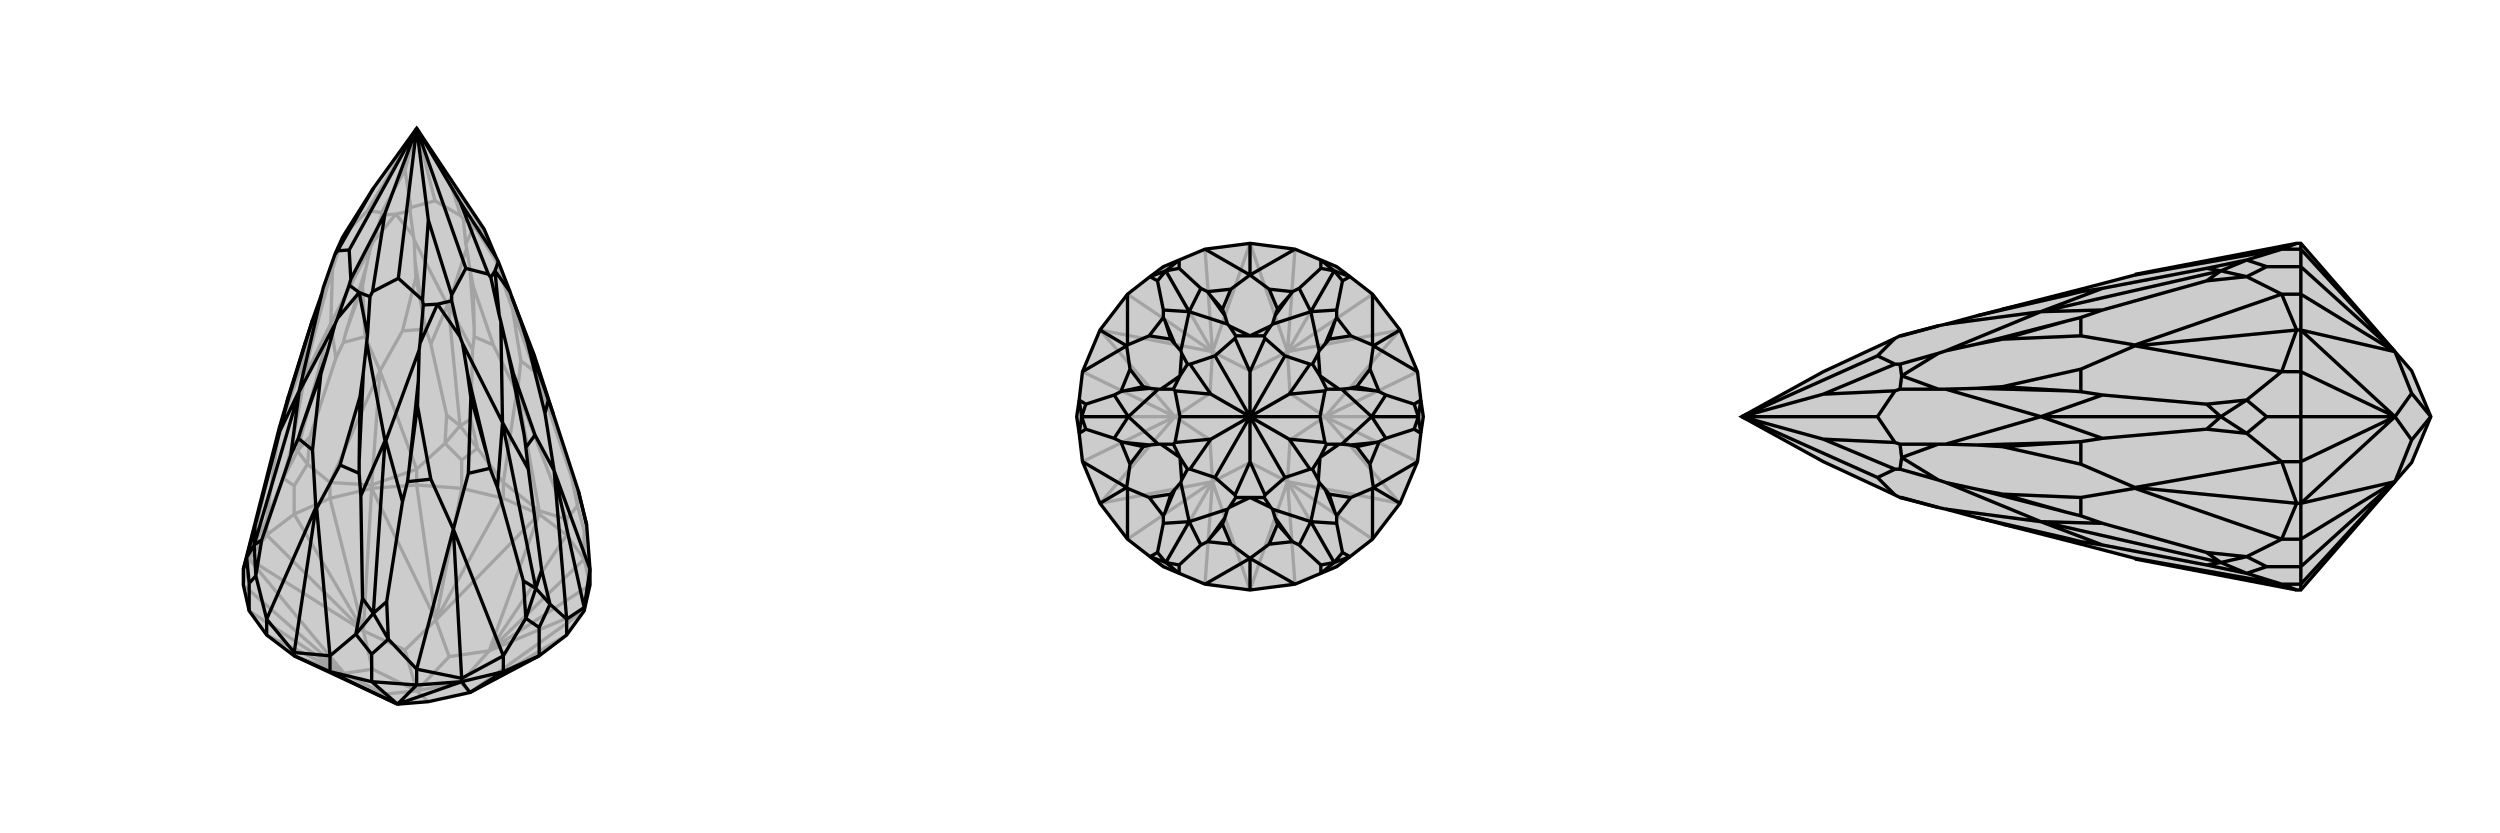 <svg xmlns="http://www.w3.org/2000/svg" viewBox="0 0 3000 1000">
    <g stroke="currentColor" stroke-width="4" fill="none" transform="translate(0 -11)">
        <path fill="currentColor" stroke="none" fill-opacity=".2" d="M320,773L299,744L292,713L292,694L335,525L346,487L367,420L375,395L386,364L388,356L402,316L406,307L411,296L414,291L448,237L500,165L581,286L595,319L598,325L612,361L614,367L641,437L664,508L694,600L695,604L704,641L708,694L708,713L701,744L680,773L647,798L564,842L514,853L477,856L353,798z" />
<path stroke-opacity=".2" d="M604,609L604,590M554,597L554,563M500,593L500,574M446,597L446,593M396,609L396,590M353,628L353,594M320,653L320,634M299,682L299,678M701,682L701,648M647,628L647,624M680,653L680,634M647,628L680,653M647,628L587,792M647,628L604,609M647,628L523,755M446,597L500,593M446,597L523,755M446,597L396,609M446,597L436,768M299,682L320,653M299,682L436,768M299,682L292,713M299,682L413,819M353,798L413,819M701,744L564,842M701,744L587,792M701,682L680,653M680,653L587,792M604,609L554,597M604,609L523,755M554,597L500,593M500,593L523,755M554,597L523,755M396,609L353,628M396,609L436,768M353,628L320,653M320,653L436,768M353,628L436,768M292,713L413,819M320,773L413,819M299,744L413,819M680,773L564,842M701,682L708,713M708,713L587,792M701,682L587,792M523,755L539,799M523,755L486,791M436,768L486,791M436,768L447,814M486,791L500,840M413,819L447,814M413,819L461,844M447,814L500,840M477,856L461,844M461,844L500,840M564,842L553,830M514,853L500,840M587,792L539,799M587,792L553,830M500,840L539,799M500,840L553,830M299,678L292,694M299,678L320,634M299,678L335,526M446,593L396,590M446,593L500,574M446,593L456,456M647,624L604,590M647,624L680,634M647,624L621,481M320,634L340,585M320,634L335,525M396,590L369,568M396,590L456,456M500,574L534,543M500,574L456,456M604,590L573,549M604,590L620,481M680,634L693,618M680,634L621,481M353,594L369,568M353,594L340,585M554,563L573,549M554,563L534,543M701,648L704,641M701,648L693,618M340,585L350,547M340,585L357,552M369,568L372,535M369,568L357,552M534,543L536,509M534,543L552,522M573,549L565,514M573,549L552,522M693,618L686,584M693,618L695,604M335,526L335,525M335,526L335,525M335,525L358,461M401,328L399,334M456,456L456,456M456,456L456,456M456,456L438,415M456,456L483,408M448,301L445,307M496,294L497,299M621,481L620,481M621,481L621,481M620,481L592,425M621,481L625,444M559,304L560,309M595,324L598,331M358,461L369,446M358,461L384,383M483,408L511,406M483,408L499,344M438,415L412,422M438,415L435,354M625,444L642,457M625,444L615,382M592,425L569,415M592,425L568,355M350,547L366,462M350,547L357,552M397,399L397,399M536,509L517,424M536,509L552,522M538,378L537,377M372,535L403,441M357,552L372,535M397,399L397,399M357,552L397,399M686,584L651,480M686,584L695,604M641,437L641,437M565,514L567,431M552,522L565,514M538,378L538,377M552,522L538,378M641,437L641,437M695,604L641,437M388,356L406,307M401,328L411,296M401,328L406,307M448,301L458,269M448,301L475,268M496,294L492,264M496,294L475,268M559,304L556,274M559,304L569,282M595,324L581,288M595,324L569,282M441,264L414,291M441,264L458,266M500,165L441,264M522,252L493,260M500,165L486,215M522,252L553,270M500,165L522,252M581,286L579,285M500,165L538,223M458,269L458,266M492,264L493,260M475,268L458,269M475,268L492,264M458,266L486,215M493,260L486,215M556,274L553,270M581,288L579,285M569,282L556,274M569,282L581,288M553,270L538,223M579,285L538,223M384,383L391,361M384,383L371,436M499,344L498,324M499,344L509,396M435,354L439,333M435,354L415,410M615,382L607,359M615,382L638,445M568,355L564,334M568,355L569,405M369,446L366,462M399,334L397,399M399,334L391,361M369,446L371,436M366,462L397,399M391,361L371,436M412,422L403,441M445,307L397,399M445,307L439,333M412,422L415,410M403,441L397,399M439,333L415,410M511,406L517,424M497,299L537,377M497,299L498,324M511,406L509,396M517,424L537,377M498,324L509,396M569,415L567,431M560,309L538,377M560,309L564,334M569,415L569,405M567,431L538,377M564,334L569,405M642,457L651,480M598,331L641,437M598,331L607,359M642,457L638,445M651,480L641,437M607,359L638,445" />
<path d="M320,773L299,744L292,713L292,694L335,525L346,487L367,420L375,395L386,364L388,356L402,316L406,307L411,296L414,291L448,237L500,165L581,286L595,319L598,325L612,361L614,367L641,437L664,508L694,600L695,604L704,641L708,694L708,713L701,744L680,773L647,798L564,842L514,853L477,856L353,798z" />
<path d="M299,744L299,711M320,773L320,754M353,798L353,794M396,817L396,798M446,829L446,796M500,833L500,814M554,829L554,825M604,817L604,798M647,798L647,764M680,773L680,754M701,744L701,740M353,798L396,817M554,829L500,833M554,829L477,856M554,829L604,817M554,829L564,842M396,817L446,829M396,817L477,856M446,829L500,833M500,833L477,856M446,829L477,856M604,817L647,798M604,817L564,842M353,794L396,798M353,794L320,754M353,794L379,621M701,740L708,694M701,740L680,754M701,740L665,577M554,825L604,798M554,825L500,814M554,825L544,646M396,798L427,772M396,798L380,621M320,754L307,702M320,754L379,620M292,694L296,680M708,694L665,576M680,754L660,736M680,754L665,576M604,798L631,753M604,798L544,646M500,814L466,778M500,814L544,646M299,711L296,680M299,711L307,702M647,764L631,753M647,764L660,736M446,796L427,772M446,796L466,778M427,772L435,729M427,772L448,747M307,702L314,659M307,702L305,665M296,680L306,642M296,680L305,665M704,641L694,600M660,736L650,695M660,736L643,717M631,753L628,708M631,753L643,717M466,778L464,733M466,778L448,747M379,621L380,621M379,621L379,620M380,621L408,569M379,620L375,551M405,393L402,400M441,413L440,422M665,577L665,576M665,577L665,576M665,576L654,507M665,576L642,533M599,389L601,397M544,646L544,646M544,646L544,646M544,646L562,579M544,646L517,586M552,415L555,423M504,423L503,431M375,551L358,537M375,551L385,460M408,569L431,579M408,569L432,487M346,487L342,504M642,533L631,548M642,533L616,459M654,507L658,491M654,507L633,422M517,586L489,589M517,586L501,498M562,579L588,573M562,579L565,488M314,659L349,557M314,659L305,665M359,481L359,481M435,729L433,606M435,729L448,747M462,540L462,540M306,642L336,528M305,665L306,642M359,481L359,480M305,665L359,481M650,695L634,574M650,695L643,717M603,519L603,518M464,733L483,613M448,747L464,733M462,540L463,540M448,747L462,540M628,708L597,596M643,717L628,708M603,519L603,518M643,717L603,519M441,413L444,367M441,413L431,362M405,393L419,353M405,393L431,362M612,361L594,336M599,389L589,344M599,389L594,336M552,415L542,372M552,415L525,376M504,423L508,377M504,423L525,376M478,345L447,361M419,311L421,346M500,165L462,267M419,311L405,312M419,311L500,165M559,333L586,340M500,165L552,253M559,333L542,365M500,165L559,333M478,345L507,371M500,165L478,345M500,165L514,275M419,353L421,346M444,367L447,361M431,362L444,367M431,362L419,353M447,361L462,267M421,346L462,267M402,316L405,312M405,312L448,237M589,344L586,340M594,336L598,325M594,336L589,344M595,319L552,253M586,340L552,253M542,372L542,365M508,377L507,371M525,376L542,372M525,376L508,377M542,365L514,275M507,371L514,275M385,460L393,433M385,460L362,524M432,487L436,458M432,487L431,564M367,420L346,490M616,459L609,431M616,459L629,533M633,422L625,397M633,422L654,479M501,498L502,468M501,498L491,573M565,488L561,459M565,488L585,559M431,579L433,606M440,422L462,540M440,422L436,458M431,579L431,564M433,606L462,540M436,458L431,564M358,537L349,557M402,400L359,481M402,400L393,433M358,537L362,524M349,557L359,481M393,433L362,524M342,504L336,528M386,364L359,480M342,504L346,490M336,528L359,480M375,395L346,490M658,491L664,508M614,367L625,397M658,491L654,479M625,397L654,479M631,548L634,574M601,397L603,518M601,397L609,431M631,548L629,533M634,574L603,518M609,431L629,533M588,573L597,596M555,423L603,518M555,423L561,459M588,573L585,559M597,596L603,518M561,459L585,559M489,589L483,613M503,431L463,540M503,431L502,468M489,589L491,573M483,613L463,540M502,468L491,573" />
    </g>
    <g stroke="currentColor" stroke-width="4" fill="none" transform="translate(1000 0)">
        <path fill="currentColor" stroke="none" fill-opacity=".2" d="M554,701L585,688L604,680L620,668L647,647L680,604L701,554L705,520L708,500L705,480L701,446L680,396L647,353L620,332L604,320L585,312L554,299L500,292L446,299L415,312L396,320L380,332L353,353L320,396L299,446L295,480L292,500L295,520L299,554L320,604L353,647L380,668L396,680L415,688L446,701L500,708z" />
<path stroke-opacity=".2" d="M500,292L545,422M500,292L455,422M320,396L455,422M320,396L410,500M320,604L410,500M320,604L455,578M500,708L455,578M500,708L545,578M680,604L545,578M680,604L590,500M680,396L590,500M680,396L545,422M554,299L545,422M446,299L455,422M353,353L455,422M396,320L455,422M299,446L410,500M299,554L410,500M292,500L410,500M353,647L455,578M446,701L455,578M396,680L455,578M554,701L545,578M647,647L545,578M604,680L545,578M701,554L590,500M701,446L590,500M708,500L590,500M647,353L545,422M604,320L545,422M455,422L500,445M455,422L452,472M410,500L452,472M410,500L452,528M452,472L500,500M455,578L452,528M455,578L500,555M452,528L500,500M545,578L500,555M545,578L548,528M500,555L500,500M590,500L548,528M590,500L548,472M548,528L500,500M545,422L500,445M545,422L548,472M500,500L500,445M500,500L548,472" />
<path d="M554,701L585,688L604,680L620,668L647,647L680,604L701,554L705,520L708,500L705,480L701,446L680,396L647,353L620,332L604,320L585,312L554,299L500,292L446,299L415,312L396,320L380,332L353,353L320,396L299,446L295,480L292,500L295,520L299,554L320,604L353,647L380,668L396,680L415,688L446,701L500,708z" />
<path d="M500,708L500,671M320,604L352,585M320,396L352,415M500,292L500,329M680,396L648,415M680,604L648,585M554,701L500,670M446,701L500,670M353,647L353,586M299,554L352,585M299,446L352,415M353,353L353,414M446,299L500,330M554,299L500,330M647,353L647,414M701,446L648,415M701,554L648,585M647,647L647,586M585,688L585,678M585,688L601,675M415,688L415,678M415,688L399,675M380,668L389,663M380,668L399,675M295,520L303,515M295,520L298,500M295,480L303,485M295,480L298,500M380,332L389,337M380,332L399,325M415,312L415,322M415,312L399,325M585,312L585,322M585,312L601,325M620,332L611,337M620,332L601,325M705,480L697,485M705,480L702,500M705,520L697,515M705,520L702,500M620,668L611,663M620,668L601,675M500,671L500,670M500,671L500,670M500,670L523,653M500,670L477,653M475,609L473,611M525,609L527,611M352,585L353,586M352,585L352,585M353,586L379,597M352,585L356,557M418,576L417,579M393,533L390,533M352,415L352,415M352,415L353,414M352,415L356,443M353,414L379,403M393,467L390,467M418,424L417,421M500,329L500,330M500,329L500,330M500,330L477,347M500,330L523,347M475,391L473,389M525,391L527,389M648,415L647,414M648,415L648,415M647,414L621,403M648,415L644,443M582,424L583,421M607,467L610,467M648,585L648,585M648,585L647,586M648,585L644,557M647,586L621,597M607,533L610,533M582,576L583,579M477,653L449,650M477,653L467,629M523,653L551,650M523,653L533,629M356,557L345,530M356,557L372,536M379,597L396,619M379,597L405,593M379,403L396,381M379,403L405,407M356,443L345,470M356,443L372,464M523,347L551,350M523,347L533,371M477,347L449,350M477,347L467,371M644,443L655,470M644,443L628,464M621,403L604,381M621,403L595,407M621,597L604,619M621,597L595,593M644,557L655,530M644,557L628,536M415,678L441,654M415,678L399,675M427,626L427,626M585,678L559,654M585,678L601,675M573,626L573,626M303,515L337,526M303,515L298,500M354,500L354,500M389,663L396,628M399,675L389,663M427,626L427,626M399,675L427,626M389,337L396,372M389,337L399,325M427,374L427,374M303,485L337,474M298,500L303,485M354,500L354,500M298,500L354,500M585,322L559,346M585,322L601,325M573,374L573,374M415,322L441,346M399,325L415,322M427,374L427,374M399,325L427,374M697,485L663,474M697,485L702,500M646,500L646,500M611,337L604,372M601,325L611,337M573,374L573,374M601,325L573,374M611,663L604,628M601,675L611,663M573,626L573,626M601,675L573,626M697,515L663,526M702,500L697,515M646,500L646,500M702,500L646,500M525,609L517,597M525,609L500,597M475,609L483,597M475,609L500,597M418,576L425,563M418,576L416,549M393,533L408,533M393,533L416,549M393,467L408,467M393,467L416,451M418,424L425,437M418,424L416,451M475,391L483,403M475,391L500,403M525,391L517,403M525,391L500,403M582,424L575,437M582,424L584,451M607,467L592,467M607,467L584,451M607,533L592,533M607,533L584,549M582,576L575,563M582,576L584,549M542,573L518,594M458,573L482,594M500,500L500,554M458,573L428,563M458,573L500,500M416,500L410,531M500,500L453,527M416,500L410,469M500,500L416,500M458,427L428,437M500,500L453,473M458,427L482,406M500,500L458,427M542,427L518,406M500,500L500,446M542,427L572,437M500,500L542,427M584,500L590,469M500,500L547,473M584,500L590,531M500,500L584,500M542,573L572,563M500,500L542,573M500,500L547,527M483,597L482,594M517,597L518,594M500,597L517,597M500,597L483,597M518,594L500,554M482,594L500,554M425,563L428,563M408,533L410,531M416,549L425,563M416,549L408,533M428,563L453,527M410,531L453,527M408,467L410,469M425,437L428,437M416,451L408,467M416,451L425,437M410,469L453,473M428,437L453,473M483,403L482,406M517,403L518,406M500,403L483,403M500,403L517,403M482,406L500,446M518,406L500,446M575,437L572,437M592,467L590,469M584,451L575,437M584,451L592,467M572,437L547,473M590,469L547,473M592,533L590,531M575,563L572,563M584,549L592,533M584,549L575,563M590,531L547,527M572,563L547,527M467,629L470,621M467,629L452,646M533,629L530,621M533,629L548,646M372,536L380,534M372,536L349,531M405,593L410,587M405,593L398,615M405,407L410,413M405,407L398,385M372,464L380,466M372,464L349,469M533,371L530,379M533,371L548,354M467,371L470,379M467,371L452,354M628,464L620,466M628,464L651,469M595,407L590,413M595,407L602,385M595,593L590,587M595,593L602,615M628,536L620,534M628,536L651,531M551,650L559,654M527,611L573,626M527,611L530,621M551,650L548,646M559,654L573,626M530,621L548,646M449,650L441,654M473,611L427,626M473,611L470,621M449,650L452,646M441,654L427,626M470,621L452,646M396,619L396,628M417,579L427,626M417,579L410,587M396,619L398,615M396,628L427,626M410,587L398,615M345,530L337,526M390,533L354,500M390,533L380,534M345,530L349,531M337,526L354,500M380,534L349,531M345,470L337,474M390,467L354,500M390,467L380,466M345,470L349,469M337,474L354,500M380,466L349,469M396,381L396,372M417,421L427,374M417,421L410,413M396,381L398,385M396,372L427,374M410,413L398,385M449,350L441,346M473,389L427,374M473,389L470,379M449,350L452,354M441,346L427,374M470,379L452,354M551,350L559,346M527,389L573,374M527,389L530,379M551,350L548,354M559,346L573,374M530,379L548,354M604,381L604,372M583,421L573,374M583,421L590,413M604,381L602,385M604,372L573,374M590,413L602,385M655,470L663,474M610,467L646,500M610,467L620,466M655,470L651,469M663,474L646,500M620,466L651,469M655,530L663,526M610,533L646,500M610,533L620,534M655,530L651,531M663,526L646,500M620,534L651,531M604,619L604,628M583,579L573,626M583,579L590,587M604,619L602,615M604,628L573,626M590,587L602,615" />
    </g>
    <g stroke="currentColor" stroke-width="4" fill="none" transform="translate(2000 0)">
        <path fill="currentColor" stroke="none" fill-opacity=".2" d="M874,422L894,445L917,500L894,555L874,578L761,708L756,708L563,671L562,670L497,653L403,629L372,621L335,611L326,609L282,597L280,597L274,594L188,554L90,500L188,446L274,406L280,403L282,403L326,391L335,389L372,379L403,371L497,347L562,330L563,329L756,292L761,292z" />
<path stroke-opacity=".2" d="M761,299L738,299M761,320L720,320M761,353L738,353M761,396L756,396M761,446L738,446M761,500L720,500M761,554L738,554M761,604L756,604M761,647L738,647M761,680L720,680M761,701L738,701M761,292L761,299M761,396L761,353M761,396L874,422M761,396L761,446M761,396L874,500M761,604L761,554M761,604L874,500M761,604L761,647M761,604L874,578M761,708L761,701M761,299L761,320M761,299L874,422M761,320L761,353M761,353L874,422M761,320L874,422M761,446L761,500M761,446L874,500M761,500L761,554M761,554L874,500M761,500L874,500M761,647L761,680M761,647L874,578M761,680L761,701M761,701L874,578M761,680L874,578M874,422L894,472M874,500L894,472M874,500L894,528M894,472L917,500M874,578L894,528M894,528L917,500M756,708L738,701M756,604L738,647M756,604L738,554M756,604L563,585M756,396L738,446M756,396L738,353M756,396L563,415M756,292L738,299M738,701L696,688M738,701L562,670M738,647L696,668M738,647L562,586M738,554L696,520M738,554L562,585M738,446L696,480M738,446L562,415M738,353L696,332M738,353L562,414M738,299L696,312M738,299L562,330M720,680L696,668M720,680L696,688M720,500L696,480M720,500L696,520M720,320L696,312M720,320L696,332M696,688L648,678M696,688L665,675M696,668L648,663M696,668L665,675M696,520L648,515M696,520L665,500M696,480L648,485M696,480L665,500M696,332L648,337M696,332L665,325M696,312L648,322M696,312L665,325M563,585L562,586M563,585L562,585M562,586L497,597M562,585L497,557M326,576L335,579M326,533L335,533M563,415L562,415M563,415L562,414M562,415L497,443M562,414L497,403M326,467L335,467M326,424L335,421M497,653L497,650M497,557L497,530M497,557L403,536M497,597L497,619M497,597L403,593M497,403L497,381M497,403L403,407M497,443L497,470M497,443L403,464M497,347L497,350M648,678L523,654M648,678L665,675M450,626L449,626M648,515L523,526M648,515L665,500M450,500L449,500M648,663L523,628M665,675L648,663M450,626L449,626M665,675L450,626M648,337L523,372M648,337L665,325M450,374L449,374M648,485L523,474M665,500L648,485M450,500L449,500M665,500L450,500M648,322L523,346M665,325L648,322M450,374L449,374M665,325L450,374M326,609L280,597M326,576L280,563M326,576L282,549M326,533L280,533M326,533L282,549M326,467L280,467M326,467L282,451M326,424L280,437M326,424L282,451M326,391L280,403M253,573L274,594M253,573L274,563M253,573L90,500M253,500L274,531M90,500L188,527M253,500L274,469M90,500L253,500M253,427L274,437M90,500L188,473M253,427L274,406M90,500L253,427M280,563L274,563M280,533L274,531M282,549L280,563M282,549L280,533M274,563L188,527M274,531L188,527M280,467L274,469M280,437L274,437M282,451L280,467M282,451L280,437M274,469L188,473M274,437L188,473M403,629L481,646M403,536L372,534M403,536L481,531M403,593L372,587M403,593L481,615M403,407L372,413M403,407L481,385M403,464L372,466M403,464L481,469M403,371L481,354M497,650L523,654M335,611L449,626M497,650L481,646M523,654L449,626M372,621L481,646M497,619L523,628M335,579L449,626M335,579L372,587M497,619L481,615M523,628L449,626M372,587L481,615M497,530L523,526M335,533L449,500M335,533L372,534M497,530L481,531M523,526L449,500M372,534L481,531M497,470L523,474M335,467L449,500M335,467L372,466M497,470L481,469M523,474L449,500M372,466L481,469M497,381L523,372M335,421L449,374M335,421L372,413M497,381L481,385M523,372L449,374M372,413L481,385M497,350L523,346M335,389L449,374M497,350L481,354M523,346L449,374M372,379L481,354" />
<path d="M874,422L894,445L917,500L894,555L874,578L761,708L756,708L563,671L562,670L497,653L403,629L372,621L335,611L326,609L282,597L280,597L274,594L188,554L90,500L188,446L274,406L280,403L282,403L326,391L335,389L372,379L403,371L497,347L562,330L563,329L756,292L761,292z" />
<path d="M761,701L738,701M761,680L720,680M761,647L738,647M761,604L756,604M761,554L738,554M761,500L720,500M761,446L738,446M761,396L756,396M761,353L738,353M761,320L720,320M761,299L738,299M761,292L761,299M761,708L761,701M761,604L761,647M761,604L874,578M761,604L761,554M761,604L874,500M761,396L761,446M761,396L874,500M761,396L761,353M761,396L874,422M761,320L761,299M761,299L874,422M761,701L761,680M761,701L874,578M761,680L761,647M761,647L874,578M761,680L874,578M761,554L761,500M761,554L874,500M761,500L761,446M761,446L874,500M761,500L874,500M761,320L761,353M761,353L874,422M761,320L874,422M874,578L894,528M874,500L894,528M874,500L894,472M894,528L917,500M874,422L894,472M917,500L894,472M756,708L738,701M756,292L738,299M756,396L738,353M756,396L738,446M756,396L563,415M756,604L738,554M756,604L738,647M756,604L563,585M738,701L696,688M738,701L562,670M738,299L696,312M738,299L562,330M738,353L696,332M738,353L562,414M738,446L696,480M738,446L562,415M738,554L696,520M738,554L562,585M738,647L696,668M738,647L562,586M720,320L696,332M720,320L696,312M720,500L696,520M720,500L696,480M720,680L696,688M720,680L696,668M696,688L648,678M696,688L665,675M696,312L648,322M696,312L665,325M696,332L648,337M696,332L665,325M696,480L648,485M696,480L665,500M696,520L648,515M696,520L665,500M696,668L648,663M696,668L665,675M563,415L562,414M563,415L562,415M562,414L497,403M562,415L497,443M326,424L335,421M326,467L335,467M563,585L562,585M563,585L562,586M562,585L497,557M562,586L497,597M326,533L335,533M326,576L335,579M497,653L497,650M497,347L497,350M497,443L497,470M497,443L403,464M497,403L497,381M497,403L403,407M497,597L497,619M497,597L403,593M497,557L497,530M497,557L403,536M648,678L523,654M648,678L665,675M450,626L449,626M648,322L523,346M648,322L665,325M450,374L449,374M648,485L523,474M648,485L665,500M450,500L449,500M648,337L523,372M665,325L648,337M450,374L449,374M665,325L450,374M648,663L523,628M665,675L648,663M450,626L449,626M665,675L450,626M648,515L523,526M665,500L648,515M450,500L449,500M665,500L450,500M326,609L280,597M326,391L280,403M326,424L280,437M326,424L282,451M326,467L280,467M326,467L282,451M326,533L280,533M326,533L282,549M326,576L280,563M326,576L282,549M253,573L274,594M253,427L274,406M253,427L274,437M90,500L253,427M253,500L274,469M90,500L188,473M253,500L274,531M90,500L253,500M253,573L274,563M90,500L253,573M90,500L188,527M280,437L274,437M280,467L274,469M282,451L280,437M282,451L280,467M274,437L188,473M274,469L188,473M280,533L274,531M280,563L274,563M282,549L280,533M282,549L280,563M274,531L188,527M274,563L188,527M403,629L481,646M403,371L481,354M403,464L372,466M403,464L481,469M403,407L372,413M403,407L481,385M403,593L372,587M403,593L481,615M403,536L372,534M403,536L481,531M497,650L523,654M335,611L449,626M497,650L481,646M523,654L449,626M372,621L481,646M497,350L523,346M335,389L449,374M497,350L481,354M523,346L449,374M372,379L481,354M497,381L523,372M335,421L449,374M335,421L372,413M497,381L481,385M523,372L449,374M372,413L481,385M497,470L523,474M335,467L449,500M335,467L372,466M497,470L481,469M523,474L449,500M372,466L481,469M497,530L523,526M335,533L449,500M335,533L372,534M497,530L481,531M523,526L449,500M372,534L481,531M497,619L523,628M335,579L449,626M335,579L372,587M497,619L481,615M523,628L449,626M372,587L481,615" />
    </g>
</svg>